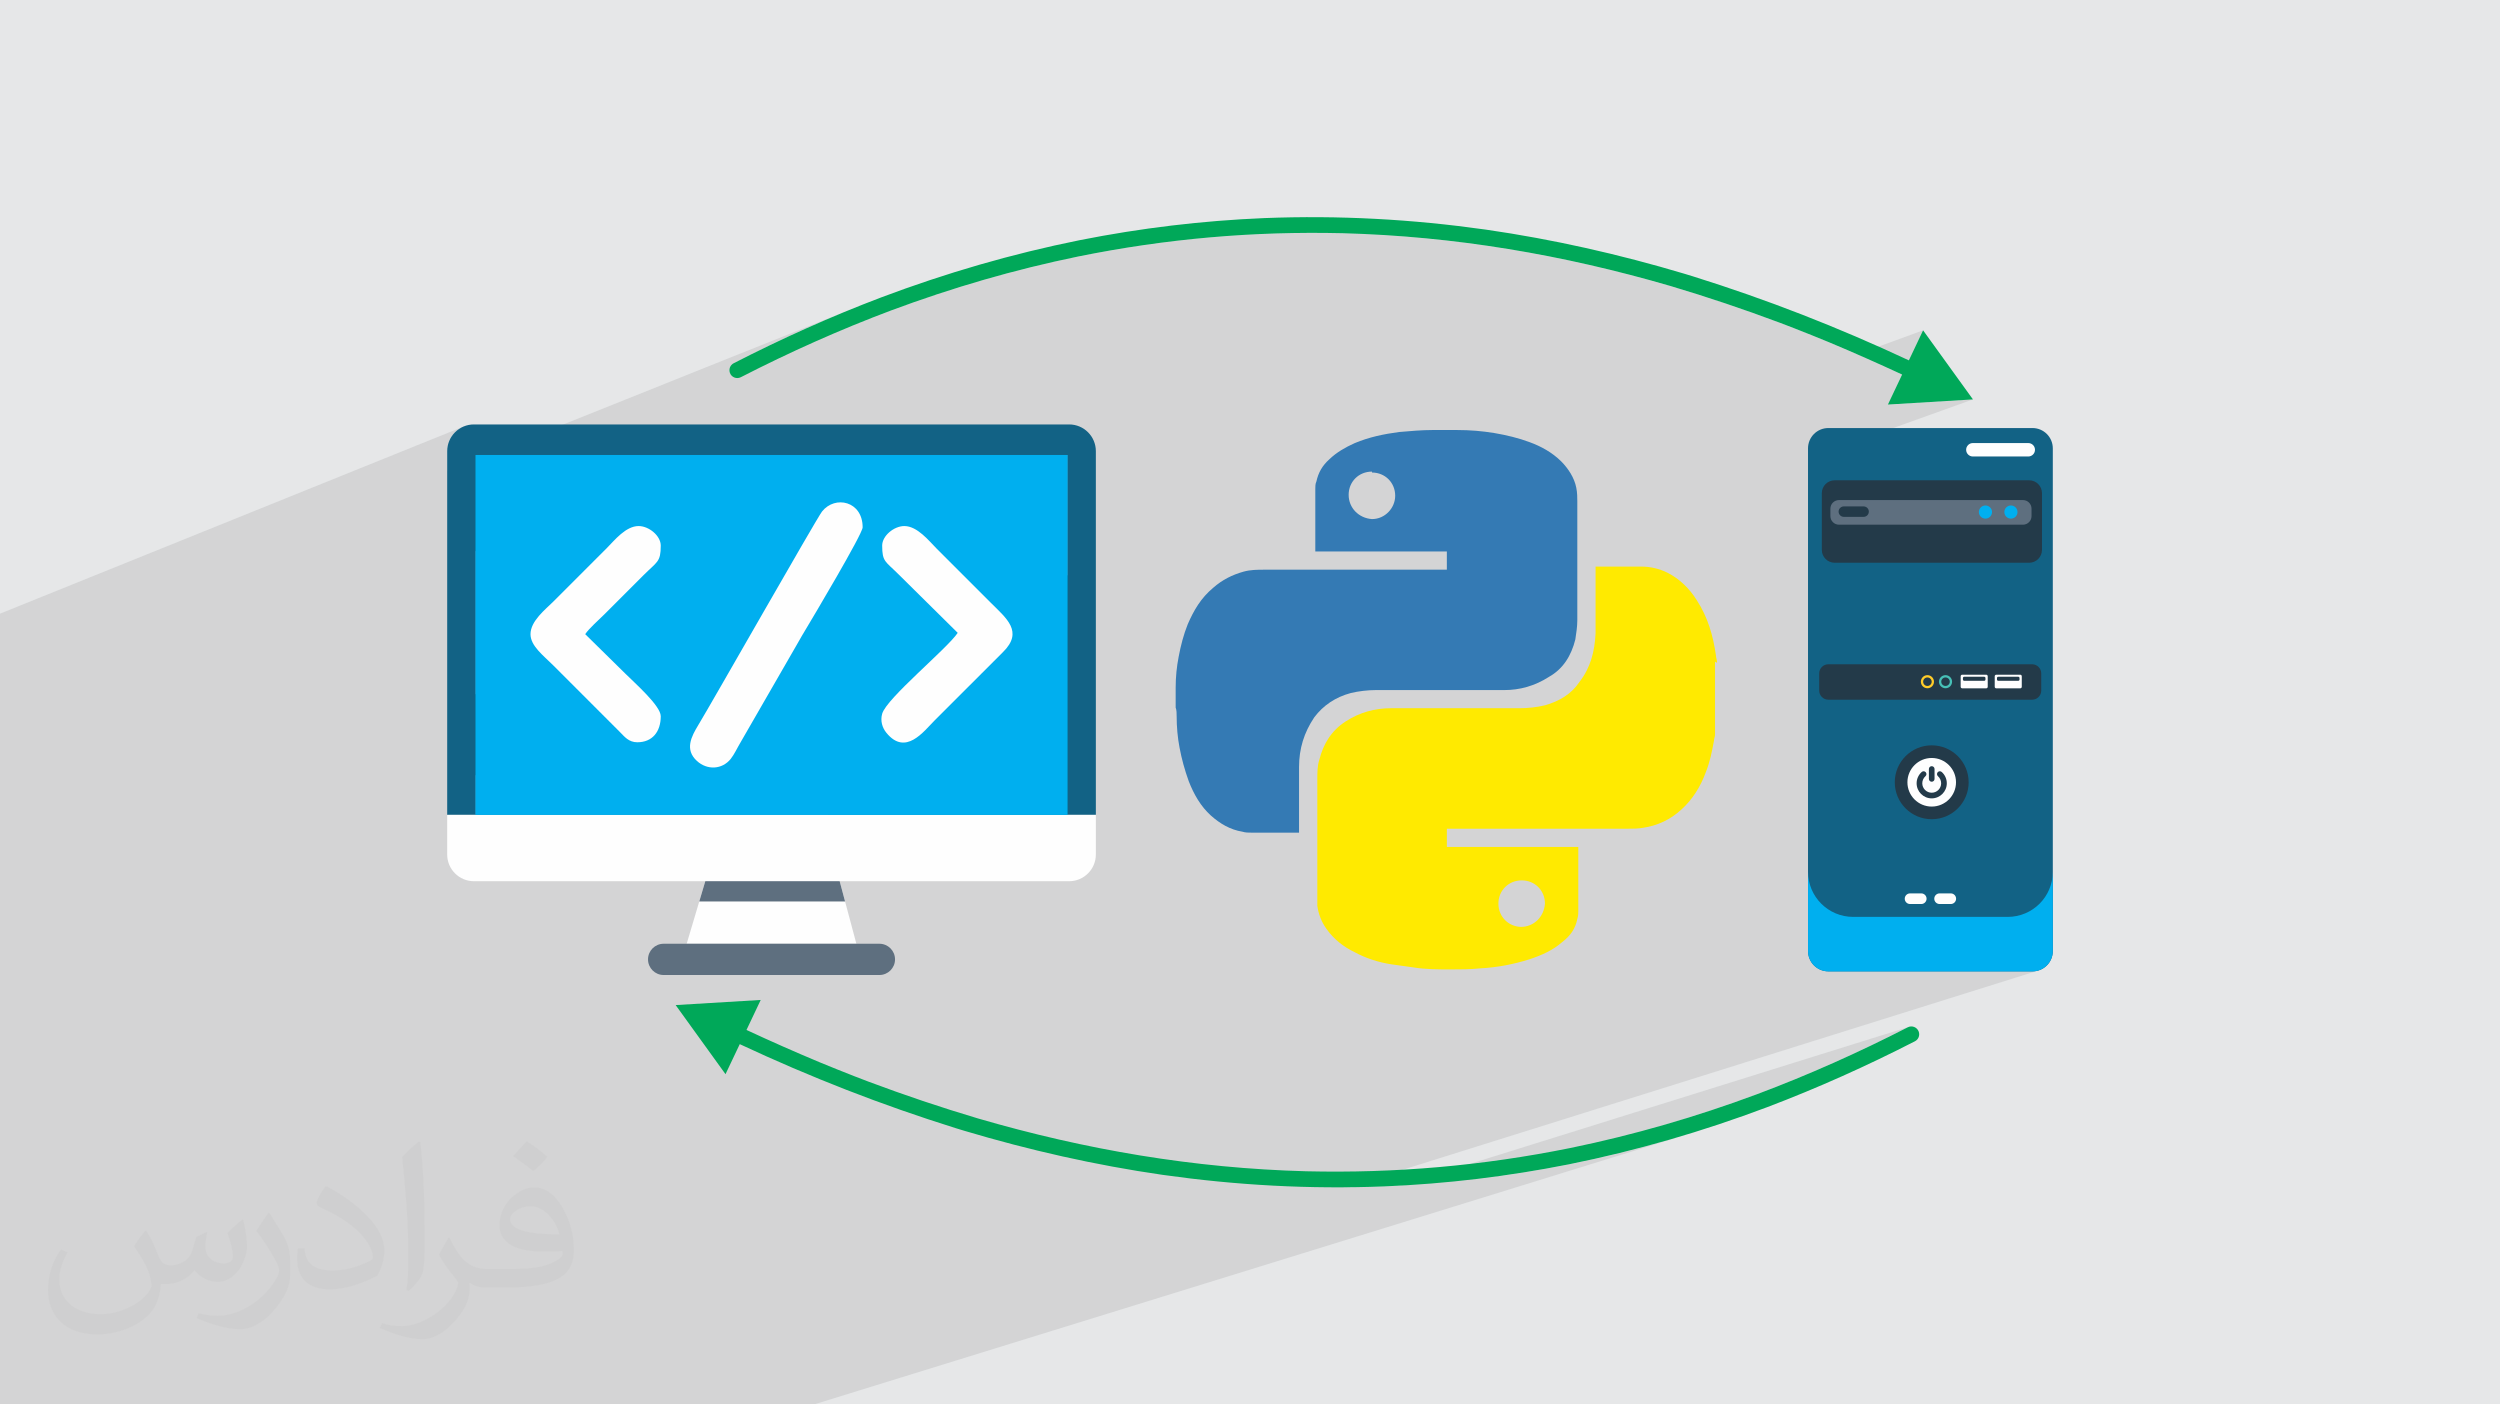 <?xml version="1.0" encoding="UTF-8"?>
<!DOCTYPE svg PUBLIC "-//W3C//DTD SVG 1.1//EN" "http://www.w3.org/Graphics/SVG/1.1/DTD/svg11.dtd">
<!-- Creator: CorelDRAW -->
<svg xmlns="http://www.w3.org/2000/svg" xml:space="preserve" width="94.192mm" height="52.917mm" version="1.1" style="shape-rendering:geometricPrecision; text-rendering:geometricPrecision; image-rendering:optimizeQuality; fill-rule:evenodd; clip-rule:evenodd"
viewBox="0 0 9419.16 5291.66"
 xmlns:xlink="http://www.w3.org/1999/xlink"
 xmlns:xodm="http://www.corel.com/coreldraw/odm/2003">
 <defs>
  <style type="text/css">
   <![CDATA[
    .fil16 {fill:#FEFEFE}
    .fil15 {fill:#00AFEF}
    .fil0 {fill:#E6E7E8}
    .fil12 {fill:#FEFEFE;fill-rule:nonzero}
    .fil7 {fill:#FEFEFE;fill-rule:nonzero}
    .fil13 {fill:#FFCC29;fill-rule:nonzero}
    .fil8 {fill:#5E6F7F;fill-rule:nonzero}
    .fil14 {fill:#47C0B7;fill-rule:nonzero}
    .fil9 {fill:#469ABF;fill-rule:nonzero}
    .fil6 {fill:#0088B1;fill-rule:nonzero}
    .fil10 {fill:#00AFEF;fill-rule:nonzero}
    .fil17 {fill:#00A859;fill-rule:nonzero}
    .fil5 {fill:#126285;fill-rule:nonzero}
    .fil11 {fill:#233A49;fill-rule:nonzero}
    .fil3 {fill:#347AB4;fill-rule:nonzero}
    .fil4 {fill:#FFEA00;fill-rule:nonzero}
    .fil2 {fill:#373435;fill-opacity:0.031}
    .fil1 {fill:#373435;fill-opacity:0.102}
   ]]>
  </style>
 </defs>
 <g id="Layer_x0020_1">
  <polygon class="fil0" points="-0,0 9419.16,0 9419.16,5291.66 -0,5291.66 "/>
  <polygon class="fil1" points="-0,4173.06 -0,4139.89 -0,4111.2 -0,4093.73 -0,4091.31 -0,4078.2 -0,4050.5 -0,4011.41 -0,3979.16 -0,3973.67 -0,3969.76 -0,3893.93 -0,3890.26 -0,3886.8 -0,3883.59 -0,3868.69 -0,3855.96 -0,3837.8 -0,3821.02 -0,3801.63 -0,3734.2 -0,3700.02 -0,3695.19 -0,3694.3 -0,3692.05 -0,3686.57 -0,3685.5 -0,3678.82 -0,3656.61 -0,3597.58 -0,3575.06 -0,3574.67 -0,3447.03 -0,2854.6 -0,2580.21 -0,2533.15 -0,2509.22 -0,2508.15 -0,2502.48 -0,2473.68 -0,2449.01 -0,2377.34 -0,2312.06 1746.37,1607.03 1729.27,1616.31 1714.37,1628.61 1702.07,1643.51 1692.79,1660.62 1686.92,1679.51 1684.87,1699.79 1684.87,1774.36 3231.3,1155.15 3213.63,1162.27 3195.99,1169.45 3178.39,1176.69 3160.83,1183.98 3143.3,1191.34 3125.8,1198.76 3108.34,1206.23 3090.91,1213.77 3073.5,1221.36 3056.13,1229.02 3038.78,1236.74 3021.46,1244.51 3004.16,1252.35 2986.89,1260.25 2969.65,1268.21 2952.43,1276.23 2935.23,1284.31 2918.05,1292.45 2900.89,1300.65 2883.75,1308.91 2866.62,1317.24 2849.52,1325.63 2832.43,1334.07 2815.35,1342.59 2798.29,1351.16 2781.25,1359.79 2764.21,1368.49 2759.57,1371.48 2755.66,1375.14 2752.52,1379.35 2750.2,1384.01 2748.73,1389.01 2748.17,1394.23 2748.56,1399.56 2749.94,1404.9 2752.44,1409.95 3249.55,1211.61 3267.58,1204.42 3285.65,1197.28 3303.76,1190.21 3321.91,1183.19 3340.1,1176.25 3358.34,1169.36 3379.96,1161.37 3401.6,1153.49 3423.25,1145.71 3444.91,1138.04 3466.59,1130.47 3488.29,1123.02 3510,1115.66 3531.73,1108.42 3553.48,1101.28 3575.26,1094.25 3597.06,1087.32 3618.88,1080.5 3640.73,1073.79 3662.6,1067.18 3684.5,1060.68 3706.43,1054.29 3728.4,1048 3750.39,1041.82 3772.42,1035.74 3794.48,1029.77 3816.58,1023.91 3838.71,1018.15 3860.88,1012.5 3883.09,1006.95 3905.34,1001.52 3927.64,996.18 3949.97,990.95 3972.36,985.83 3994.78,980.81 4017.26,975.9 4039.78,971.1 4062.35,966.4 4093.32,960.24 4124.28,954.31 4155.23,948.6 4186.17,943.11 4217.11,937.84 4248.04,932.79 4278.98,927.97 4309.91,923.36 4340.85,918.98 4371.79,914.81 4402.73,910.87 4433.69,907.15 4464.66,903.64 4495.64,900.36 4526.63,897.3 4557.65,894.45 4588.68,891.83 4619.73,889.42 4650.81,887.24 4681.91,885.27 4713.04,883.52 4744.2,881.99 4775.39,880.68 4806.62,879.59 4837.88,878.72 4869.18,878.06 4900.52,877.62 4931.9,877.4 4963.32,877.4 4994.79,877.61 5026.31,878.04 5057.88,878.69 5097.46,879.93 5136.96,881.5 5176.38,883.41 5215.72,885.66 5254.99,888.24 5294.18,891.15 5333.31,894.4 5372.36,897.97 5411.35,901.87 5450.27,906.09 5489.13,910.64 5527.92,915.51 5566.66,920.7 5605.35,926.2 5643.98,932.03 5682.55,938.17 5721.08,944.62 5759.56,951.38 5797.99,958.45 5836.38,965.83 5874.73,973.52 5913.04,981.51 5951.31,989.8 5989.55,998.39 6027.75,1007.28 6065.92,1016.47 6104.07,1025.96 6142.18,1035.73 6180.28,1045.81 6218.35,1056.17 6256.4,1066.81 6294.43,1077.75 6307.54,1081.68 6320.62,1085.62 6333.68,1089.6 6346.72,1093.59 6359.74,1097.61 6372.73,1101.65 6385.71,1105.72 6398.67,1109.82 6411.61,1113.93 6424.54,1118.08 6437.45,1122.25 6450.35,1126.44 6463.23,1130.67 6476.1,1134.92 6488.96,1139.19 6501.81,1143.5 6514.65,1147.83 6527.48,1152.19 6540.3,1156.58 6553.12,1161 6565.93,1165.44 6578.74,1169.92 6591.54,1174.42 6604.34,1178.96 6617.14,1183.53 6629.93,1188.12 6642.73,1192.75 6655.52,1197.41 6668.32,1202.1 6681.12,1206.83 6693.93,1211.58 6706.74,1216.37 6713.34,1218.87 6719.93,1221.38 6726.53,1223.89 6733.12,1226.41 6739.7,1228.94 6746.29,1231.48 6752.87,1234.03 6759.45,1236.58 6767.69,1239.8 6775.92,1243.03 6784.15,1246.27 6792.36,1249.52 6800.57,1252.78 6808.78,1256.06 6816.98,1259.34 6825.18,1262.64 6833.37,1265.94 6841.56,1269.25 6849.74,1272.57 6857.93,1275.9 6866.11,1279.24 6874.29,1282.59 6882.48,1285.94 6890.66,1289.3 6908.09,1296.62 6925.48,1303.97 6942.83,1311.35 6960.16,1318.78 6977.46,1326.24 6994.73,1333.74 6997.86,1335.11 7245.54,1244.54 7191.89,1357.69 7112.86,1386.44 7115.09,1387.45 7132.24,1395.31 7149.38,1403.21 7166.52,1411.17 7112.93,1524.18 7433.42,1504.88 6811.96,1727.95 6811.96,3583.21 6812.79,3594.53 6815.2,3605.33 6819.08,3615.49 6824.29,3624.91 6830.74,3633.45 6838.29,3641 6846.83,3647.45 6856.24,3652.68 6859.99,3654.32 6863.83,3655.76 6867.77,3656.99 6871.8,3658.02 6875.91,3658.83 6880.09,3659.41 6884.35,3659.77 6888.67,3659.89 7657.69,3659.89 7666.61,3659.38 7675.22,3657.87 7683.48,3655.43 5074.34,4473.29 5084.03,4473.22 5110.24,4472.87 5136.48,4472.38 5162.74,4471.73 5189.03,4470.93 5215.35,4469.98 5237.38,4469 5259.39,4467.92 5276.01,4467.03 7193.82,3868.2 7187.73,3870.53 7170.37,3879.39 7153,3888.19 7135.61,3896.92 7118.21,3905.59 7100.79,3914.2 7083.35,3922.73 7065.9,3931.21 7048.43,3939.62 7030.93,3947.96 7013.42,3956.24 6995.88,3964.46 6978.32,3972.61 6960.74,3980.7 6943.13,3988.72 6925.49,3996.68 6907.83,4004.58 6890.14,4012.41 6872.42,4020.18 6854.67,4027.88 6836.88,4035.53 6819.07,4043.1 6801.22,4050.62 6783.34,4058.07 6765.42,4065.46 6747.47,4072.78 6729.48,4080.04 6711.45,4087.24 6693.38,4094.38 6675.27,4101.45 6657.12,4108.47 6638.93,4115.41 6620.69,4122.3 6599.07,4130.29 6577.43,4138.17 6555.78,4145.95 6534.12,4153.62 6512.44,4161.19 6490.74,4168.64 6469.03,4175.99 6447.3,4183.24 6425.55,4190.38 6403.77,4197.41 6381.97,4204.33 6360.15,4211.15 5655.04,4430.1 5673.16,4427.53 5694.8,4424.35 5716.44,4421.07 5738.07,4417.68 5759.7,4414.19 5781.32,4410.59 5802.95,4406.88 5824.58,4403.07 5846.21,4399.15 5867.84,4395.13 5889.48,4391 5911.12,4386.76 5935.13,4381.85 5959.09,4376.83 5982.99,4371.69 6006.83,4366.43 6030.63,4361.05 6054.37,4355.56 6078.06,4349.94 6101.7,4344.21 6125.3,4338.36 6148.85,4332.4 6172.36,4326.31 6195.83,4320.11 6219.26,4313.79 6242.65,4307.35 6266,4300.79 6289.31,4294.12 6312.6,4287.32 6335.84,4280.41 6359.06,4273.38 6382.25,4266.23 3066.16,5291.66 2989.81,5291.66 2880.48,5291.66 2856.89,5291.66 2636.26,5291.66 2635.03,5291.66 2586.7,5291.66 2463.58,5291.66 2453.25,5291.66 1765.53,5291.66 1716.3,5291.66 1670.17,5291.66 1483.02,5291.66 633.77,5291.66 561.21,5291.66 490.69,5291.66 473.38,5291.66 434.22,5291.66 327.16,5291.66 287.3,5291.66 278.01,5291.66 274.55,5291.66 219.91,5291.66 120.55,5291.66 -0,5291.66 -0,5283.38 -0,5229.22 -0,5224.99 -0,5193.55 -0,5189.59 -0,5175.96 -0,5173.38 -0,5084.89 -0,5054.05 -0,4975.53 -0,4975.03 -0,4973.98 -0,4886.56 -0,4818.02 -0,4815.73 -0,4814.85 -0,4811.85 -0,4762.71 -0,4749.09 -0,4732.26 -0,4726.3 -0,4726.28 -0,4718.74 -0,4713.61 -0,4676.74 -0,4670.07 -0,4662.16 -0,4657.3 -0,4638.77 -0,4596.49 -0,4595.2 -0,4579.13 -0,4548.42 -0,4514.24 -0,4513.23 -0,4498.3 -0,4497.49 -0,4490.02 -0,4473.31 -0,4466.12 -0,4435.67 -0,4434.05 -0,4428.82 -0,4408.97 -0,4408.21 -0,4389.5 -0,4332.03 -0,4284.26 -0,4279.24 -0,4277.42 -0,4267.89 -0,4250.02 -0,4246.8 -0,4188.32 -0,4181.23 "/>
  <path class="fil2" d="M550.85 4636.82c17.98,27.25 29.64,53.44 41.02,82.55 8.46,16.94 12.95,48.16 52.65,48.16 11.63,0 28.32,-3.43 43.13,-11.63 16.66,-8.74 29.36,-21.97 35.99,-42.06l15.87 -53.44 38.63 -19.05 2.64 2.64c-5.28,20.12 -6.6,39.42 -6.6,54.51 0,44.7 38.63,61.65 69.32,61.65 17.98,0 34.14,-8.74 34.14,-25.15 0,-21.16 -8.99,-57.15 -20.65,-89.43 17.98,-17.98 35.99,-35.99 56.62,-50.55l3.17 1.6c8.99,38.1 14.02,75.67 14.02,100.81 0,24.61 -10.85,51.87 -19.84,69.6 -18.52,34.92 -51.33,62.71 -91.01,62.71 -30.15,0 -63.75,-15.09 -86.79,-43.13l-1.32 0c-21.69,27 -55.3,51.33 -109.02,51.33l-16.66 0c-2.64,35.46 -10.31,60.58 -21.97,83.08 -32,62.43 -127,106.63 -216.43,106.63 -124.36,0 -186.79,-71.7 -186.79,-167.21 0,-59 19.3,-113.77 48.95,-152.65l24.33 10.06c-18.52,35.46 -30.96,68.78 -30.96,101.6 0,89.43 72.77,132.03 156.64,132.03 77.8,0 174.09,-49.48 191.57,-106.88 -6.6,-62.71 -30.15,-92.07 -66.14,-149.22 10.85,-19.05 24.87,-38.1 42.34,-58.47l3.17 0 0 0 0 0 -0.02 -0.09zm1434.31 -336.55c26.19,16.41 51.87,35.71 76.99,57.94 -14.02,19.84 -31.5,37.85 -53.19,53.72 -25.15,-20.37 -50.27,-37.85 -75.95,-56.36 17.45,-19.58 34.67,-38.35 52.12,-55.3l0 0 0 0 0 0 0 0 0 0 0.03 0zm13.49 244.48c-42.34,0 -76.99,27.79 -76.99,48.41 0,44.2 84.66,57.94 186,57.4 -12.7,-51.87 -57.15,-105.84 -109.02,-105.84l0.01 0.03zm-95 236.55c55.04,0 103.2,-1.6 139.95,-10.85 41.02,-10.31 75.67,-30.96 75.67,-45.24 0,-3.71 0,-8.2 -1.32,-11.91 -23.01,2.11 -49.48,2.11 -72.49,2.11 -74.6,0 -131.75,-16.94 -154.25,-58.75 -5.56,-11.63 -9.52,-24.61 -9.52,-39.42 0,-40.49 17.45,-79.91 48.16,-107.16 25.65,-22.48 53.97,-36.5 82.8,-36.5 52.12,0 93.65,41.81 122.76,107.7 15.87,35.99 26.72,77.52 26.72,129.92 0,34.92 -9.52,64.29 -31.22,85.98 -40.49,39.17 -115.09,53.97 -229.39,53.97l-51.87 0 0 0 -13.49 0c-28.32,0 -48.69,-5.03 -64.82,-17.45l-2.64 0c0.79,6.6 1.32,12.95 1.32,19.05 0,25.65 -8.46,58.47 -25.65,84.66 -50.8,75.41 -105.84,108.2 -153.47,108.2 -48.16,0 -107.16,-18.52 -160.35,-42.6l9.52 -18.52c17.2,7.14 41.02,11.91 73.81,11.91 85.98,0 198.96,-82.55 212.98,-163.25 -3.17,-6.6 -8.99,-15.34 -17.2,-24.61 -25.15,-29.9 -41.02,-54.76 -55.83,-80.95 12.7,-25.15 24.33,-45.24 35.18,-63.5l4.5 -0.53c36.78,74.88 70.1,117.73 144.45,117.73l11.63 0 0 0 53.97 0 0 0 0 0 0 0 0 0 0 0 0.09 0.01zm-372.54 79.12c6.35,-34.39 6.88,-73.02 6.88,-109.02l0 -53.44c0,-99.75 -12.7,-244.73 -23.01,-339.19 17.98,-19.3 43.13,-42.06 62.97,-57.4l5.82 1.6c13.49,118.8 16.66,256.39 16.66,383.64 0,33.35 -1.32,65.89 -4.5,89.69 -1.85,30.15 -19.3,52.91 -56.62,87.83l-8.2 -3.71zm-383.38 -157.43c1.85,46.84 24.87,83.62 105.31,83.62 50.01,0 92.33,-12.95 139.17,-35.18 8.46,-3.71 12.95,-8.74 12.95,-12.95 0,-29.36 -22.48,-68.25 -60.32,-103.71 -36.78,-33.35 -85.47,-62.71 -130.96,-82.3 -15.62,-6.6 -20.65,-13.49 -20.65,-20.12 0,-13.49 17.98,-41.81 32.82,-62.18l5.03 -0.53c52.12,27.25 110.34,67.74 153.47,112.7 39.17,41.53 63.5,83.62 63.5,129.39 0,33.86 -10.31,65.61 -27,95.25 -57.15,28.83 -118.01,50.8 -178.33,50.8 -73.28,0 -123.29,-34.39 -123.29,-115.09 0,-8.74 0,-22.22 3.17,-39.7l25.15 0 0 0 0 0 0 0 0 0 0 0 -0.02 0zm-132.57 -133.1l45.52 73.56c16.66,27.25 32.28,56.9 32.28,103.71l0 59.79c0,48.41 -30.96,100.28 -80.95,151.61 -39.17,34.67 -73.81,49.48 -105.84,49.48 -47.62,0 -102.13,-14.81 -165.1,-41.81l7.14 -18.52c19.84,5.28 42.85,9.78 71.17,9.78 90.5,-0.53 183.08,-66.67 225.42,-147.37 5.03,-9.27 6.88,-17.98 6.88,-24.08 0,-9.27 -5.03,-19.58 -8.99,-28.83 -23.01,-43.38 -48.69,-83.08 -76.99,-119.86 14.81,-23.29 29.64,-45.77 45.77,-68l3.71 0.53 0 0 0 0 0 0 0 0 0 0 -0.02 0.01z"/>
  <g id="_1819321016976">
   <g>
    <path class="fil3" d="M4429.49 2668.3c0,-22.75 0,-45.5 0,-68.29 0,-3.52 0,-3.52 0,-7.84 0,-41.98 3.92,-80.05 11.36,-118.12 7.83,-41.98 18.83,-83.97 34.14,-122.03 23.15,-53.35 49.83,-98.89 95.73,-137.31 34.14,-30.19 72.18,-49.06 114.16,-60.82 26.67,-7.47 52.98,-7.47 80.06,-7.47 228.76,0 453.59,0 682.35,0 0,0 3.92,0 3.92,0 0,-23.15 0,-45.9 0,-68.66 -164.02,0 -328.04,0 -495.59,0 0,-3.92 0,-3.92 0,-7.48 0,-72.58 0,-149.1 0,-221.68 0,-3.52 0,-3.52 0,-7.48 0,-7.43 0,-18.83 3.92,-26.3 7.48,-34.52 22.75,-60.82 49.06,-84.37 27.07,-26.31 61.21,-45.51 95.33,-60.82 53.77,-22.75 111.04,-34.52 167.93,-41.98 41.99,-3.52 83.98,-7.47 125.56,-7.47 0,0 4.32,0 4.32,0 26.67,0 52.97,0 80.05,0 0,0 3.52,0 7.48,0 49.83,0 95.33,3.92 140.87,11.39 45.89,7.84 91.81,18.83 133.42,34.52 41.99,15.31 83.98,38.06 118.48,72.18 26.31,26.67 49.46,61.21 56.87,99.29 3.92,19.23 3.92,38.06 3.92,53.37 0,148.7 0,297.41 0,445.75 0,23.15 -3.92,49.83 -7.47,72.58 -15.31,60.82 -45.5,110.64 -99.29,140.87 -53.35,34.54 -110.64,49.83 -167.93,49.83 -159.7,0 -324.12,0 -484.19,0 -30.23,0 -64.74,3.92 -95.33,11.36 -56.5,15.31 -102.81,45.93 -136.95,91.43 -38.46,57.27 -57.29,118.12 -57.29,187.17 0,79.66 0,160.1 0,239.75 0,0 0,3.92 0,7.48 -3.92,0 -3.92,0 -7.48,0 -57.29,0 -114.56,0 -171.85,0 -11,0 -22.75,0 -33.75,-3.52 -46.3,-7.44 -84.37,-30.19 -118.91,-60.81 -38.06,-34.15 -64.35,-80.06 -83.58,-129.48 -15.31,-42.38 -26.67,-83.97 -34.54,-125.95 -7.47,-38.07 -10.99,-80.06 -10.99,-118.12 0,-11.76 0,-23.15 -3.92,-34.52l0 0 0 3.52 0 0 0 0.04 0.13 -0.01zm739.65 -891.49l0 0c-49.83,0 -87.89,38.07 -87.89,87.5 0,49.45 38.06,87.89 87.89,91.41 49.46,0 87.5,-41.98 87.5,-87.89 0,-49.46 -38.06,-87.49 -87.5,-87.49l0 0 0 -3.53z"/>
    <path class="fil4" d="M6461.64 2492.91c0,91.81 0,183.22 0,275.06 0,7.44 -3.92,14.91 -3.92,22.75 -7.84,41.98 -15.31,80.05 -30.63,118.12 -19.23,52.97 -49.45,102.8 -91.81,140.86 -41.61,38.46 -91.01,61.21 -144.38,69.09 -19.23,3.52 -38.07,3.52 -57.3,3.52 -225.24,0 -453.59,0 -678.83,0 0,0 -3.52,0 -3.52,0 0,22.75 0,45.93 0,68.66 163.62,0 328.01,0 495.19,0 0,3.52 0,3.52 0,7.84 0,80.05 0,156.18 0,236.23 0,7.44 0,14.92 -3.52,26.67 -7.48,38.06 -26.67,64.37 -57.3,87.89 -34.54,30.23 -76.12,49.06 -122.03,64.35 -60.81,19.23 -121.64,30.98 -186.77,34.54 -37.66,3.92 -75.7,3.92 -110.24,3.92 -49.83,0 -95.33,0 -140.87,-7.48 -30.99,-4.31 -57.29,-7.83 -84.37,-11.79 -49.46,-7.84 -95.33,-22.75 -137.31,-45.5 -41.62,-19.63 -79.66,-49.83 -106.33,-87.89 -19.23,-26.67 -30.62,-57.29 -34.52,-87.5 0,-11.75 0,-23.14 0,-34.51 0,-145.19 0,-293.49 0,-438.68 0,-26.31 0,-53.37 7.44,-76.12 15.31,-60.82 45.94,-110.28 99.29,-144.79 53.37,-34.54 110.64,-49.83 171.45,-49.83 160.5,0 324.12,0 484.19,0 30.62,0 64.77,-3.52 95.37,-11 53.75,-15.31 99.28,-41.98 129.87,-87.89 41.98,-53.77 57.29,-114.59 60.81,-182.85 0,-80.05 0,-164.41 0,-244.07 0,-3.92 0,-3.92 0,-7.83 3.92,0 3.92,0 7.48,0 53.75,0 110.64,0 164.41,0 33.75,0 68.29,7.83 98.89,23.14 45.5,22.75 83.97,60.82 110.24,103.21 41.99,64.34 61.61,132.99 72.61,209.13 0,7.84 3.92,15.31 3.92,27.07l0 0 -7.44 -4.32 0 0 0 0 -0.07 0zm-732.18 999.4l0 0c49.83,0 87.89,-38.06 91.41,-87.89 0,-49.46 -38.06,-87.5 -87.49,-87.5 -49.46,0 -87.9,38.07 -87.9,87.5 0,49.83 38.46,87.89 87.9,87.89l-3.92 0z"/>
   </g>
   <path class="fil5" d="M4128.8 1699.79l0 1370.32 -2443.93 0 0 -1370.32c0,-55.57 45.1,-100.68 100.67,-100.68l2242.6 0c55.55,0 100.66,45.11 100.66,100.68z"/>
   <polygon class="fil6" points="1791.88,3070.15 4021.79,3070.15 4021.79,1714.21 1791.88,1714.21 "/>
   <polygon class="fil7" points="3226.5,3555.7 2587.19,3555.7 2657.32,3320.12 3163.54,3320.12 "/>
   <path class="fil7" d="M4128.8 3070.11l0 149.33c0,55.58 -45.11,100.68 -100.66,100.68l-2242.6 0c-55.57,0 -100.67,-45.1 -100.67,-100.68l0 -149.33 2443.93 0z"/>
   <polygon class="fil8" points="2657.32,3320.12 2634.6,3396.43 3183.94,3396.43 3163.54,3320.12 "/>
   <path class="fil8" d="M3313.25 3673.49l-812.84 0c-32.53,0 -58.89,-26.37 -58.89,-58.9 0,-32.53 26.36,-58.89 58.89,-58.89l812.84 0c32.53,0 58.9,26.36 58.9,58.89 0,32.53 -26.37,58.9 -58.9,58.9z"/>
   <path class="fil9" d="M3118.21 3070.11l-1326.31 0 0 -148.68 728.08 -728.07c13.13,4.35 26.83,6.51 40.54,6.51 14.75,0 29.51,-2.51 43.58,-7.52l209.98 208.93c-0.69,0.29 -1.39,0.58 -2.1,0.86l109.12 109.38c0.36,-0.89 0.72,-1.78 1.1,-2.67l218.44 217.36c-15.77,45.46 -5.44,97.98 31.03,133.97 31.47,31.05 64.82,36.56 113.83,40.97 0.4,0.05 0.8,0.06 1.2,0.06 0.14,0 0.29,0 0.45,0l-168.94 168.9zm-627.07 -282.05l-34.75 42.03 35.05 35.13 41.53 -35.23 -41.83 -41.93zm14.07 -15.76l-14.07 15.76 41.83 41.93 15.79 -14.02 -43.55 -43.67zm269.47 -259.38l-246.02 245.08 -23.45 14.3 43.55 43.67 14.93 -22.92 245.84 -245.19 -31.65 -31.72 43.14 43.24c5.76,5.77 13.38,8.71 21.02,8.71 6.68,0 13.38,-2.24 18.89,-6.78l60.23 -49.73 -109.18 -109.44 -49.9 60.05c-9.79,11.78 -9.01,29.09 1.81,39.92l10.79 10.81zm597.01 191.71c-4.45,-9.6 -10.67,-18.52 -19.58,-27.32 -25.2,-24.87 -57.95,-37.34 -90.62,-37.34 -14.11,0 -28.2,2.32 -41.67,6.98l-232.57 -231.41c46.18,-43.17 101.91,-67.1 146.76,-86.65 70.65,-30.68 212.99,-228.31 233.91,-267.03 1.2,-2.27 2.21,-4.6 3,-6.91l0 0c1.97,-5.59 2.82,-11.23 2.83,-16.82 0.06,-31.52 -26.6,-60.74 -26.6,-60.74 0,0 -29.16,-26.74 -60.7,-26.74 -5.57,0 -11.22,0.83 -16.78,2.8 -2.32,0.77 -4.67,1.77 -6.93,2.97 -38.78,20.83 -236.75,162.68 -267.6,233.24 -19.7,44.91 -43.84,100.74 -87.29,146.86l-225.2 -224.07c8.88,-26.44 8.79,-55.19 -0.12,-81.64l316.56 -316.56 1022.68 0 0 452.43 -94.82 94.81 -508.53 0c-25.8,0 -46.73,20.93 -46.73,46.71l0 396.43z"/>
   <polygon class="fil9" points="1791.9,2616.29 1791.9,2077.01 2154.65,1714.25 2693.95,1714.25 "/>
   <g>
    <path class="fil5" d="M7657.66 3659.84l-769.08 0c-42.31,0 -76.62,-34.31 -76.62,-76.63l0 -1893.87c0,-42.33 34.31,-76.63 76.62,-76.63l769.08 0c42.32,0 76.63,34.3 76.63,76.63l0 1893.87c0,42.32 -34.31,76.63 -76.63,76.63z"/>
    <path class="fil10" d="M7734.29 3284.48l0 298.65c0,42.34 -34.25,76.76 -76.6,76.76l-769.02 0c-42.35,0 -76.61,-34.42 -76.61,-76.76l0 -298.65c0,93.99 76.1,170.08 170.08,170.08l582.08 0c93.98,0 170.07,-76.09 170.07,-170.08z"/>
    <path class="fil11" d="M7645.01 2120.27l-732.52 0c-26.79,0 -48.51,-21.72 -48.51,-48.51l0 -213.71c0,-26.79 21.72,-48.5 48.51,-48.5l732.52 0c26.79,0 48.51,21.71 48.51,48.5l0 213.71c0,26.79 -21.72,48.51 -48.51,48.51z"/>
    <path class="fil8" d="M7621.75 1976.86l-693.03 0c-17.89,0 -32.41,-14.5 -32.41,-32.4l0 -28c0,-17.89 14.52,-32.4 32.41,-32.4l693.03 0c17.89,0 32.4,14.51 32.4,32.4l0 28c0,17.9 -14.51,32.4 -32.4,32.4z"/>
    <path class="fil11" d="M7021.45 1947.34l-74.51 0c-10.88,0 -19.69,-8.82 -19.69,-19.7 0,-10.86 8.81,-19.68 19.69,-19.68l74.51 0c10.88,0 19.69,8.82 19.69,19.68 0,10.88 -8.81,19.7 -19.69,19.7z"/>
    <path class="fil10" d="M7505.34 1929.24c0,13.67 -11.1,24.77 -24.79,24.77 -13.69,0 -24.78,-11.1 -24.78,-24.77 0,-13.7 11.09,-24.79 24.78,-24.79 13.69,0 24.79,11.09 24.79,24.79z"/>
    <path class="fil10" d="M7601.27 1929.24c0,13.67 -11.09,24.77 -24.77,24.77 -13.69,0 -24.78,-11.1 -24.78,-24.77 0,-13.7 11.09,-24.79 24.78,-24.79 13.68,0 24.77,11.09 24.77,24.79z"/>
    <path class="fil12" d="M7641.85 1719.91l-208.8 0c-13.97,0 -25.3,-11.32 -25.3,-25.31 0,-13.98 11.33,-25.31 25.3,-25.31l208.8 0c13.97,0 25.3,11.33 25.3,25.31 0,13.99 -11.33,25.31 -25.3,25.31z"/>
    <path class="fil11" d="M7656.26 2636.27l-767.68 0c-19.02,0 -34.44,-15.42 -34.44,-34.44l0 -64.68c0,-19.03 15.42,-34.44 34.44,-34.44l767.68 0c19.02,0 34.45,15.41 34.45,34.44l0 64.68c0,19.02 -15.43,34.44 -34.45,34.44z"/>
    <path class="fil12" d="M7611.67 2593.39l-90.53 0c-3.15,0 -5.7,-2.55 -5.7,-5.7l0 -39.92c0,-3.15 2.55,-5.7 5.7,-5.7l90.53 0c3.15,0 5.7,2.55 5.7,5.7l0 39.92c0,3.15 -2.55,5.7 -5.7,5.7z"/>
    <path class="fil11" d="M7604.13 2565.02l-75.44 0c-2.61,0 -4.72,-2.12 -4.72,-4.73l0 -5.77c0,-2.6 2.11,-4.72 4.72,-4.72l75.44 0c2.6,0 4.72,2.12 4.72,4.72l0 5.77c0,2.61 -2.12,4.73 -4.72,4.73z"/>
    <path class="fil12" d="M7483.37 2593.39l-90.53 0c-3.14,0 -5.7,-2.55 -5.7,-5.7l0 -39.92c0,-3.15 2.56,-5.7 5.7,-5.7l90.53 0c3.15,0 5.71,2.55 5.71,5.7l0 39.92c0,3.15 -2.56,5.7 -5.71,5.7z"/>
    <path class="fil11" d="M7475.83 2565.02l-75.44 0c-2.61,0 -4.73,-2.12 -4.73,-4.73l0 -5.77c0,-2.6 2.12,-4.72 4.73,-4.72l75.44 0c2.61,0 4.72,2.12 4.72,4.72l0 5.77c0,2.61 -2.11,4.73 -4.72,4.73z"/>
    <path class="fil13" d="M7261.87 2552.37c-8.85,0 -16.04,7.21 -16.04,16.06 0,8.86 7.19,16.06 16.04,16.06 8.85,0 16.07,-7.2 16.07,-16.06 0,-8.85 -7.22,-16.06 -16.07,-16.06zm0 40.78c-13.63,0 -24.71,-11.09 -24.71,-24.72 0,-13.63 11.08,-24.72 24.71,-24.72 13.64,0 24.73,11.09 24.73,24.72 0,13.63 -11.09,24.72 -24.73,24.72z"/>
    <path class="fil14" d="M7330.07 2552.37c-8.85,0 -16.06,7.21 -16.06,16.06 0,8.86 7.21,16.06 16.06,16.06 8.85,0 16.05,-7.2 16.05,-16.06 0,-8.85 -7.2,-16.06 -16.05,-16.06zm0 40.78c-13.63,0 -24.73,-11.09 -24.73,-24.72 0,-13.63 11.1,-24.72 24.73,-24.72 13.63,0 24.72,11.09 24.72,24.72 0,13.63 -11.09,24.72 -24.72,24.72z"/>
    <path class="fil12" d="M7238.65 3406.06l-42.19 0c-11.06,0 -20.03,-8.98 -20.03,-20.05 0,-11.06 8.97,-20.03 20.03,-20.03l42.19 0c11.06,0 20.03,8.97 20.03,20.03 0,11.07 -8.97,20.05 -20.03,20.05z"/>
    <path class="fil12" d="M7349.89 3406.06l-42.18 0c-11.06,0 -20.04,-8.98 -20.04,-20.05 0,-11.06 8.98,-20.03 20.04,-20.03l42.18 0c11.07,0 20.04,8.97 20.04,20.03 0,11.07 -8.97,20.05 -20.04,20.05z"/>
    <path class="fil11" d="M7417.24 2947.35c0,76.87 -62.32,139.19 -139.2,139.19 -76.87,0 -139.18,-62.32 -139.18,-139.19 0,-76.88 62.31,-139.2 139.18,-139.2 76.88,0 139.2,62.32 139.2,139.2z"/>
    <path class="fil12" d="M7369.59 2947.35c0,50.55 -40.99,91.54 -91.55,91.54 -50.55,0 -91.53,-40.99 -91.53,-91.54 0,-50.56 40.98,-91.55 91.53,-91.55 50.56,0 91.55,40.99 91.55,91.55z"/>
    <path class="fil11" d="M7278.04 3007.98c-31.35,0 -56.86,-25.51 -56.86,-56.86 0,-16.3 7.03,-31.85 19.27,-42.65 4.42,-3.91 11.14,-3.47 15.04,0.94 3.9,4.41 3.48,11.15 -0.94,15.04 -7.66,6.76 -12.05,16.48 -12.05,26.67 0,19.6 15.95,35.55 35.54,35.55 19.6,0 35.55,-15.95 35.55,-35.55 0,-10.17 -4.38,-19.89 -12.02,-26.64 -4.41,-3.91 -4.83,-10.63 -0.92,-15.05 3.9,-4.41 10.61,-4.84 15.05,-0.93 12.21,10.8 19.21,26.34 19.21,42.62 0,31.35 -25.52,56.86 -56.87,56.86z"/>
    <path class="fil11" d="M7278.05 2945.34l0 0c-5.89,0 -10.66,-4.77 -10.66,-10.66l0 -37.31c0,-5.88 4.77,-10.66 10.66,-10.66 5.89,0 10.66,4.78 10.66,10.66l0 37.31c0,5.89 -4.77,10.66 -10.66,10.66z"/>
   </g>
   <rect class="fil15" x="1791.88" y="1714.22" width="2229.91" height="1355.94"/>
   <g>
    <path class="fil16" d="M3250.15 1986.87c0,-99.08 -103.95,-121.7 -152.99,-59.74 -19.74,24.94 -413.69,717.86 -466.31,804.73 -26.33,43.46 -51.74,92.14 -5.36,134.86 39.14,36.05 95.56,32.68 127.71,-7.6 13.32,-16.7 25.01,-42.31 36.59,-61.57l213.47 -370.52c12.33,-22.07 23.69,-41.34 36.15,-62 19.95,-33.09 210.74,-353.43 210.74,-378.16z"/>
    <path class="fil16" d="M1998.74 2389.29c0,44.14 48.03,79.93 84.65,116.55l252.73 252.74c17.01,17.12 32.77,38.03 65.03,38.03 56.18,0 88.33,-39.02 88.33,-98.15 0,-39.31 -98.46,-125.46 -133.72,-160.72l-150.91 -148.45c14.56,-21.74 51.58,-54.04 72.39,-74.84l147.22 -147.23c51.63,-51.63 65.02,-49.16 65.02,-111.64 0,-37.12 -44.74,-73.62 -83.42,-73.62 -48.73,0 -91.59,54.79 -119.01,82.2l-203.66 203.67c-27.87,27.86 -84.65,71.86 -84.65,121.46z"/>
    <path class="fil16" d="M3323.76 2055.58c0,61.74 12,58.62 62.57,109.19l222.06 219.61c-40.09,59.88 -267.96,246.25 -284.61,304.63 -7.68,26.94 0.38,53.01 15.93,72.02 72.34,88.45 140.37,-5.41 181.58,-46.62l257.68 -257.6c78.33,-77.24 12.93,-126.94 -46.66,-186.53l-203.66 -203.66c-27.86,-27.86 -72.05,-84.66 -121.46,-84.66 -38.68,0 -83.43,36.5 -83.43,73.62z"/>
   </g>
   <path class="fil17" d="M7245.54 1244.54l187.88 260.34 -320.49 19.3 53.59 -113.01c-91.42,-42.58 -182.82,-82.94 -275.86,-121.87 -43.65,-17.94 -87.24,-35.59 -131.21,-52.72 -17.54,-6.82 -35.11,-13.55 -52.71,-20.21 -136.67,-51.25 -272.37,-96.87 -412.31,-138.62 -405.59,-118.17 -813.9,-187.7 -1236.55,-199.06 -337.01,-8.07 -665.1,20.87 -995.53,87.71 -241.03,49.56 -473.41,117.16 -704.01,202.96 -194.75,73.12 -381.94,156.87 -567.03,251.76 -15.9,8.15 -35.23,0.57 -41.37,-16.22 -5.05,-14.14 0.98,-29.43 14.27,-36.41 181.65,-93.1 365.19,-175.56 556.03,-248.05 244.84,-92.04 491.23,-163.84 747.67,-215.55 230.9,-45.76 460.59,-73.34 695.78,-83.21 280.92,-10.97 556.5,4.16 834.8,43.49 254.46,36.83 501.01,92.62 747.34,166.09l31.47 9.59c280.63,87.74 547.96,192.18 814.59,316.84l53.65 -113.15z"/>
   <path class="fil17" d="M2733.5 4047.12l-187.88 -260.35 320.48 -19.29 -53.58 113.01c91.41,42.57 182.82,82.94 275.85,121.86 43.66,17.94 87.24,35.59 131.22,52.72 17.54,6.82 35.1,13.56 52.7,20.21 136.68,51.26 272.38,96.88 412.32,138.62 405.59,118.18 813.89,187.7 1236.54,199.06 337.02,8.07 665.1,-20.87 995.54,-87.7 241.02,-49.57 473.4,-117.16 704,-202.96 194.75,-73.12 381.94,-156.88 567.04,-251.77 15.9,-8.14 35.23,-0.57 41.37,16.23 5.05,14.14 -0.98,29.42 -14.28,36.4 -181.64,93.11 -365.19,175.57 -556.02,248.05 -244.84,92.05 -491.23,163.85 -747.68,215.55 -230.9,45.76 -460.58,73.35 -695.77,83.22 -280.92,10.97 -556.5,-4.16 -834.81,-43.5 -254.45,-36.82 -501,-92.61 -747.33,-166.08l-31.47 -9.6c-280.64,-87.73 -547.96,-192.18 -814.59,-316.83l-53.65 113.15z"/>
  </g>
 </g>
</svg>

